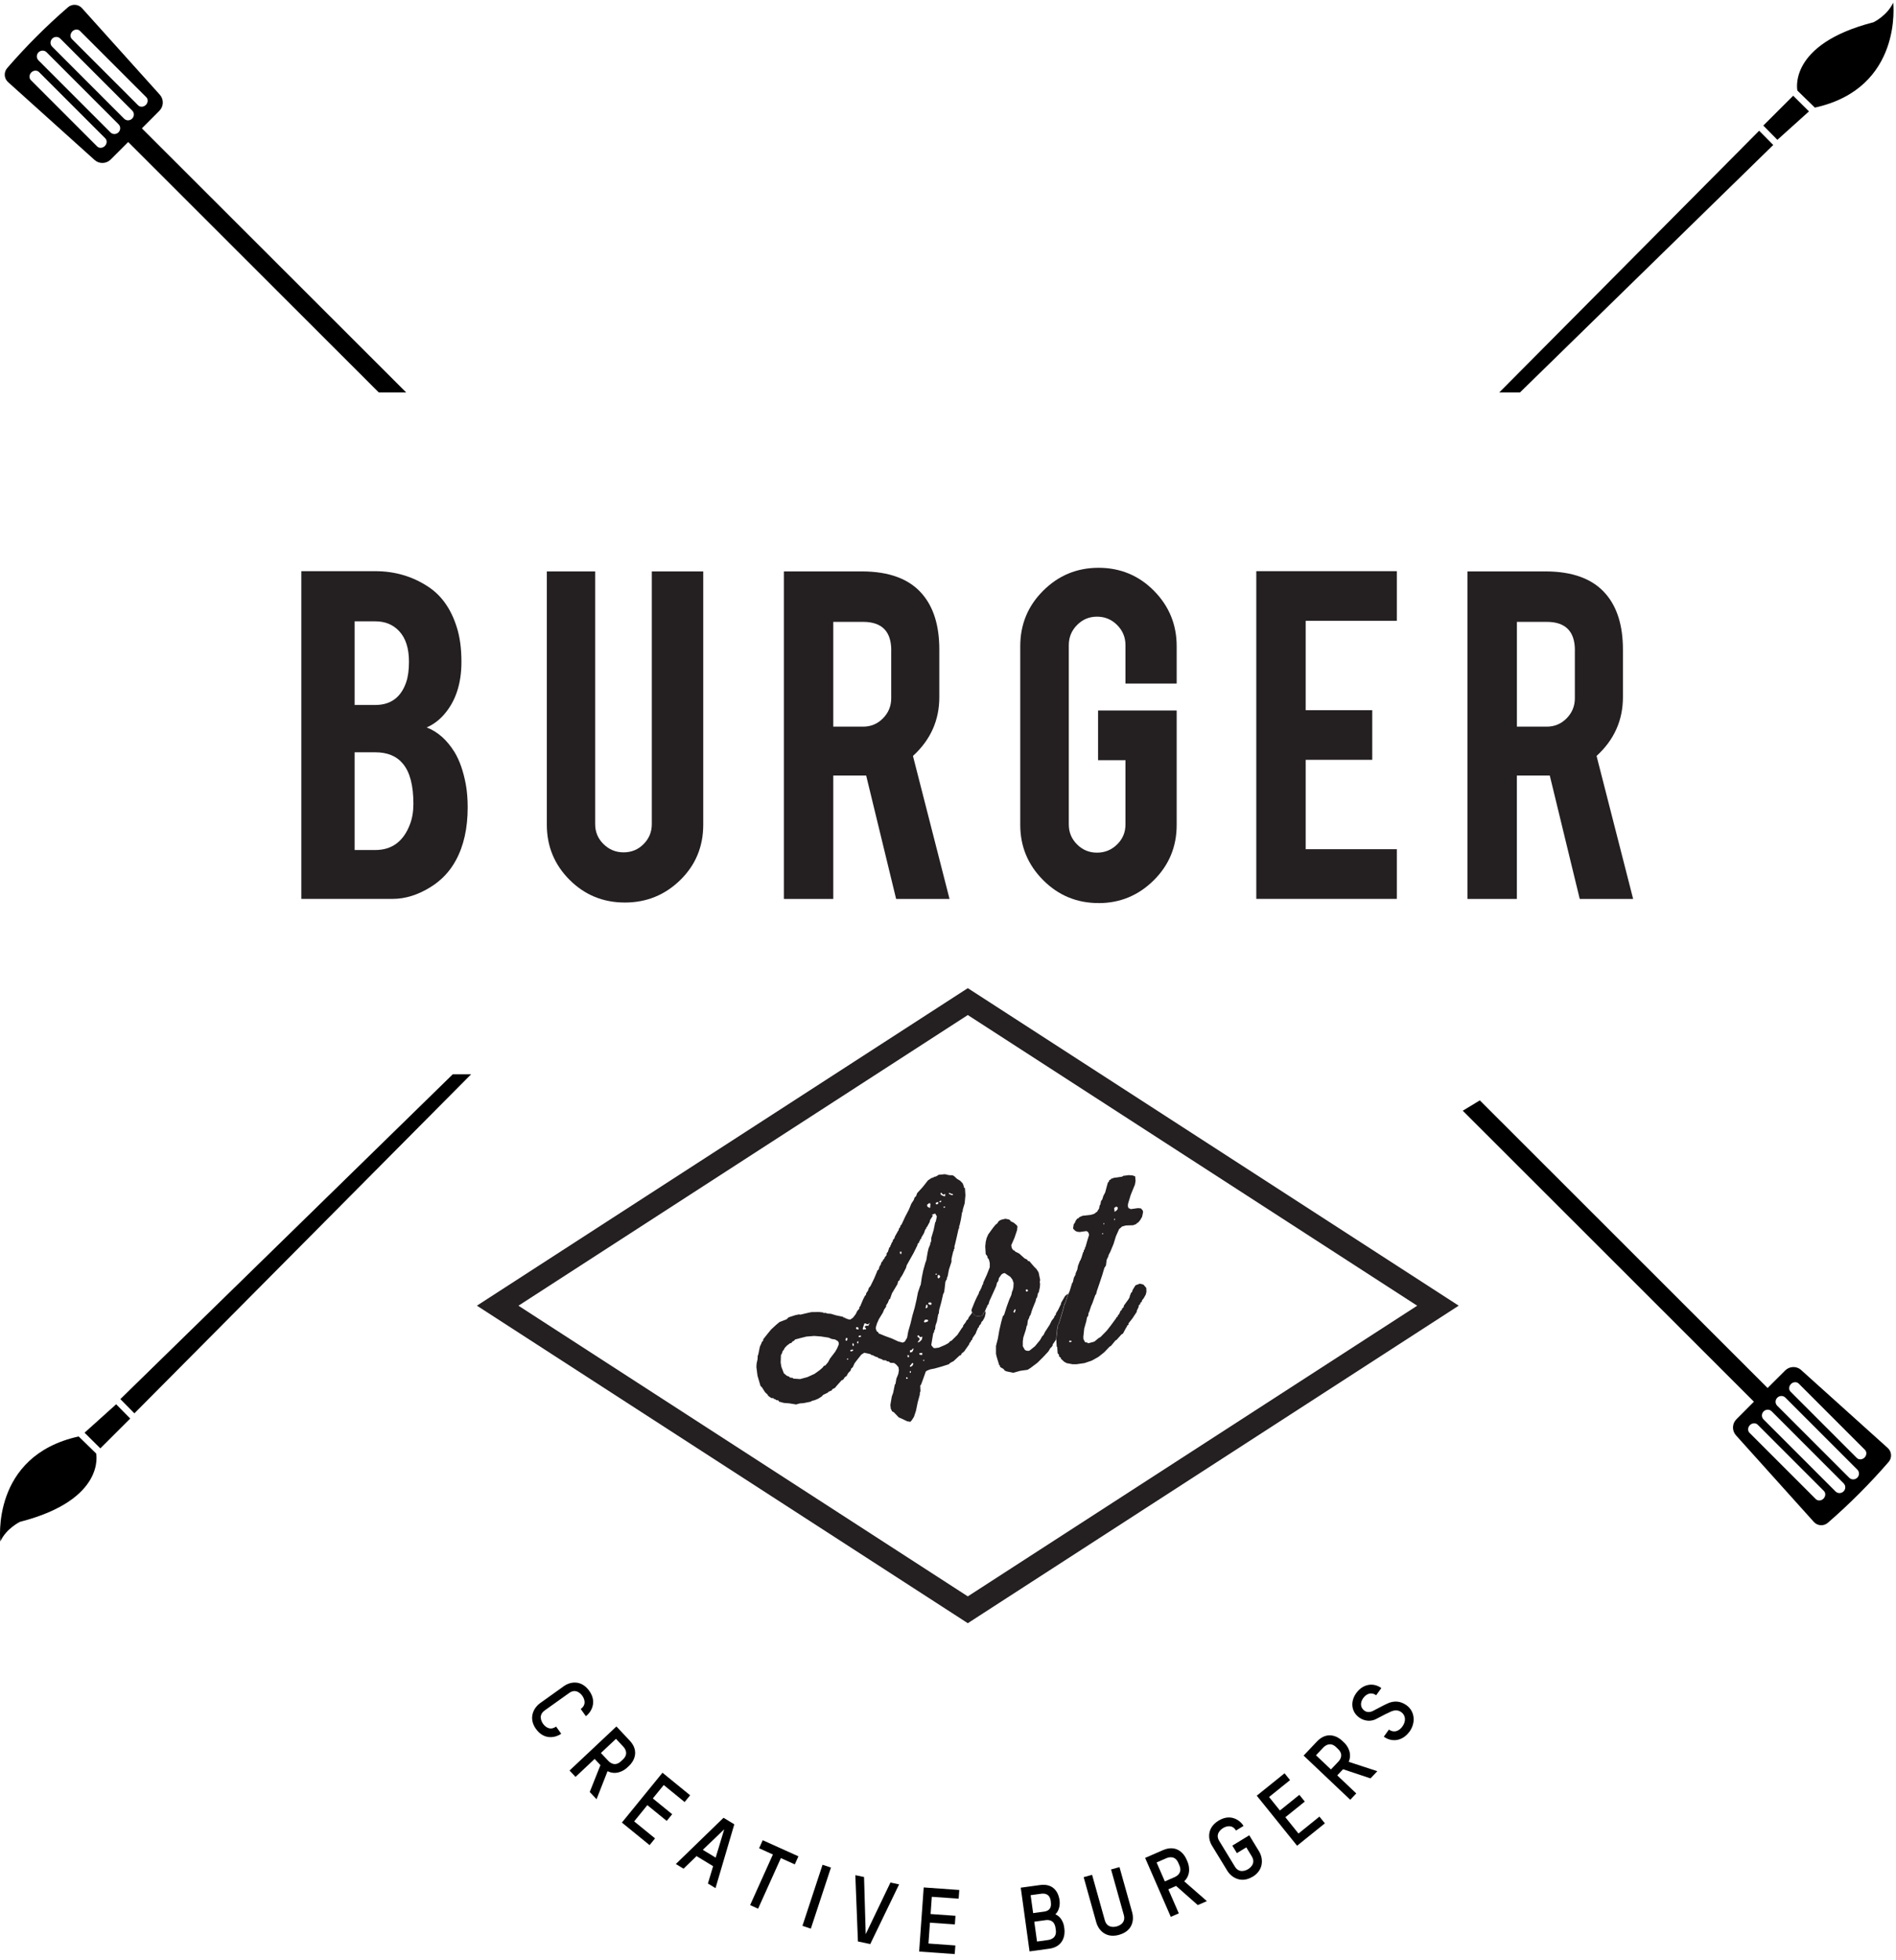 <svg xmlns="http://www.w3.org/2000/svg" id="a" viewBox="0.0 0.0 561.0 578.0" width="242" height="250"><path d="M23.28,424.03C-2.86,429.77.1,455.08.1,455.08c1.73-3.83,5.8-5.8,5.8-5.8,25.56-6.55,22.55-20.21,22.55-20.21l-5.17-5.04ZM551.68,430.27c-.66.66-1.68.71-2.27.12l-19.61-19.61c-.59-.58-.54-1.6.13-2.27.66-.66,1.68-.71,2.27-.13l19.61,19.61c.6.59.54,1.61-.12,2.28M549.54,436.22c-.66.66-1.72.67-2.37.03l-21.32-21.32c-.65-.65-.64-1.7.03-2.37.67-.66,1.72-.67,2.37-.03l21.32,21.32c.65.65.64,1.7-.02,2.37M545.49,440.27c-.66.66-1.72.67-2.37.03l-21.32-21.32c-.65-.65-.63-1.71.03-2.36.67-.66,1.72-.69,2.37-.04l21.31,21.32c.65.65.64,1.71-.02,2.37M539.54,442.42c-.66.67-1.68.72-2.28.12l-19.61-19.6c-.59-.59-.53-1.61.13-2.27.66-.66,1.68-.72,2.27-.14l19.61,19.61c.6.6.54,1.61-.12,2.28M532.95,404.38c-1.36-1.22-3.45-1.17-4.75.14l-5.19,5.18-85.15-85.06-5.05,3.06,86.15,86.05-5.18,5.19c-1.3,1.3-1.36,3.38-.13,4.75l23.04,25.61c1.07,1.2,2.92,1.31,4.13.27,6.43-5.57,12.43-11.58,18-18.01,1.05-1.21.94-3.05-.27-4.13l-25.61-23.04ZM25.02,422.92l4.67,4.63,8.84-8.82-4.16-4.22-9.35,8.41ZM35.61,412.98l4.16,4.21,99.63-100.27h-5.43l-98.36,96.06ZM9.26,20.65c.66-.66,1.68-.71,2.28-.12l19.61,19.61c.59.58.54,1.6-.13,2.27-.66.66-1.68.71-2.27.13L9.14,22.93c-.6-.59-.54-1.61.12-2.28M11.4,14.7c.66-.66,1.72-.67,2.37-.03l21.32,21.32c.65.65.63,1.7-.03,2.37-.67.66-1.72.67-2.37.03L11.38,17.07c-.65-.65-.64-1.7.02-2.37M15.45,10.65c.66-.66,1.72-.67,2.37-.03l21.31,21.32c.65.65.63,1.7-.03,2.36-.66.66-1.72.69-2.37.04L15.43,13.03c-.65-.65-.64-1.71.02-2.37M21.4,8.5c.67-.67,1.68-.72,2.28-.12l19.61,19.6c.59.59.53,1.61-.13,2.27-.66.66-1.68.72-2.27.14L21.28,10.79c-.6-.6-.54-1.61.12-2.28M27.99,46.54c1.36,1.22,3.45,1.17,4.76-.14l5.18-5.18,74.14,74.06h8.11L41.98,37.18l5.18-5.19c1.3-1.3,1.35-3.38.13-4.75L24.25,1.63c-1.08-1.2-2.92-1.31-4.13-.26C13.69,6.93,7.69,12.94,2.12,19.37c-1.05,1.22-.94,3.05.26,4.13l25.61,23.04ZM524.67,42.1l-4.16-4.21-76.9,77.4h6.12l74.94-73.18ZM535.25,32.17l-4.67-4.63-8.84,8.82,4.16,4.22,9.35-8.41ZM536.99,31.05c26.15-5.74,23.18-31.05,23.18-31.05-1.73,3.83-5.8,5.8-5.8,5.8-25.56,6.55-22.55,20.21-22.55,20.21l5.17,5.04Z" fill="#000" stroke-width="0" /><path d="M104.93,250.6h6.11c4.94,0,8.37-2.55,10.28-7.65.67-1.75,1-3.76,1-6.03,0-5.41-1.03-9.35-3.09-11.82-1.86-2.27-4.59-3.4-8.19-3.4h-6.11v28.91ZM104.93,207.71h6.11c4.53,0,7.57-2.22,9.12-6.65.57-1.65.85-3.68.85-6.11,0-4.02-.98-7.06-2.94-9.12-1.8-1.91-4.15-2.86-7.03-2.86h-6.11v24.73ZM89.16,265.05v-96.91h21.87c5.77,0,10.97,1.52,15.61,4.56,3.97,2.58,6.8,6.57,8.5,11.98.93,2.88,1.39,6.31,1.39,10.28,0,6.49-1.73,11.7-5.18,15.61-1.44,1.65-3.14,2.91-5.1,3.79,3.25,1.23,6,3.68,8.27,7.34,1.49,2.47,2.6,5.67,3.32,9.58.36,2.01.54,4.25.54,6.72,0,6.13-1.16,11.34-3.48,15.61-1.8,3.35-4.35,6.03-7.65,8.04-3.71,2.27-7.39,3.4-11.05,3.4h-27.05Z" fill="#241f21" stroke-width="0" /><path d="M184.9,266.13c-6.44,0-11.9-2.24-16.38-6.72-4.48-4.48-6.72-9.92-6.72-16.31v-74.89h14.3v74.73c0,2.32.82,4.29,2.47,5.91s3.63,2.44,5.95,2.44,4.29-.81,5.91-2.44,2.43-3.59,2.43-5.91v-74.73h15.22v74.89c0,6.49-2.27,11.96-6.8,16.38-4.54,4.43-10,6.65-16.38,6.65" fill="#241f21" stroke-width="0" /><path d="M263.71,191.55c0-5.62-2.78-8.42-8.35-8.42h-8.81v30.99h8.81c2.32,0,4.29-.82,5.91-2.47,1.62-1.65,2.43-3.63,2.43-5.95v-14.14ZM254.98,168.21c8.14,0,14.12,2.24,17.93,6.73,3.35,3.92,5.02,9.37,5.02,16.38v14.07c0,6.85-2.6,12.65-7.8,17.39l10.82,42.28h-15.8l-8.86-36.48h-9.74v36.48h-14.61v-96.84h23.03Z" fill="#241f21" stroke-width="0" /><path d="M325.06,266.29c-6.44,0-11.92-2.27-16.42-6.8-4.51-4.53-6.76-9.97-6.76-16.31v-52.86c0-6.44,2.26-11.91,6.8-16.42,4.53-4.51,9.99-6.76,16.38-6.76s11.9,2.27,16.38,6.8c4.48,4.54,6.72,10,6.72,16.38v11.05h-15.15v-11.36c0-2.32-.82-4.3-2.47-5.95-1.65-1.65-3.63-2.47-5.95-2.47s-4.29.83-5.91,2.47c-1.63,1.65-2.44,3.63-2.44,5.95v53.02c0,2.32.81,4.29,2.44,5.91,1.62,1.63,3.59,2.44,5.91,2.44s4.3-.81,5.95-2.43c1.65-1.62,2.47-3.58,2.47-5.89v-19.03h-8.11v-14.69h23.26v33.85c0,6.44-2.27,11.9-6.8,16.38-4.53,4.48-9.97,6.73-16.31,6.73" fill="#241f21" stroke-width="0" /><polygon points="371.72 265.05 371.72 168.14 413.3 168.14 413.3 182.82 386.33 182.82 386.33 209.25 406.03 209.25 406.03 223.93 386.33 223.93 386.33 250.36 413.3 250.36 413.3 265.05 371.72 265.05" fill="#241f21" stroke-width="0" /><path d="M465.99,191.55c0-5.62-2.78-8.42-8.35-8.42h-8.81v30.99h8.81c2.32,0,4.29-.82,5.91-2.47,1.62-1.65,2.43-3.63,2.43-5.95v-14.14ZM457.25,168.21c8.14,0,14.12,2.24,17.93,6.73,3.35,3.92,5.02,9.37,5.02,16.38v14.07c0,6.85-2.6,12.65-7.8,17.39l10.82,42.28h-15.8l-8.86-36.48h-9.74v36.48h-14.61v-96.84h23.03Z" fill="#241f21" stroke-width="0" /><path d="M268.14,406.49l.28.04.2.4-.48.07v-.5ZM269.23,404.72l.28-.04v.5s-.29.04-.29.04v-.5ZM269.23,403.39v-.23l.75-.91.28.27-.29.61-.53.3-.21-.05ZM273.19,401.38l.34.09v.15l-.41.06.07-.3ZM250.62,401.02l.34-.05v.31s-.34.05-.34.05v-.31ZM268.56,400.55l-.07-.57h.35s.13.22.13.22v.37s-.13.02-.13.02l-.28-.04ZM272.03,399.77v-.29l.07-.08.67-.1.14.19v.37l-.41.06-.48-.14ZM251.64,398.82l-.05-.28.12-.09.55-.13.2.11-.07.24-.53.21-.21-.05ZM269.24,398.55l.48-.07.34-.41.27-.04-.19.6-.27.42-.62.15v-.65ZM252.19,396.84l.07-.3.2-.11.21.49-.07.3-.27.04-.14-.42ZM253.55,396.21l.14-.23.34-.12-.14.68h-.12s-.21-.32-.21-.32ZM250.15,395.43l.21-.53.27-.04.14.27-.14.54-.34.04-.14-.29ZM234.65,406.93v-.21l-.89-.11-.34-.32-.61-.2-.89-.76-.74-1.95-.19-1.22.08-2.2.34-.57.12-.54.41-.5.21-.45.61-.68.96-.73.46-.13.29-.42.46-.2.34-.41.14-.02,1.23-.33,1.96-.49,2.31-.19,2.05.16,2.24.35.87.38,1.03.16.87.53.21.49v.44l-.48,1.16-.61,1.05-1.5,1.96-.55,1.04-.82,1-.41.11-.46.58-.82.71-1.5,1.08-2.12.97-2.17.59-2.1-.15ZM254.03,394.53v-.13l.21-.18.34-.05.2.13v.13l-.2.18-.34.05-.21-.12ZM271.63,395.95l.48-.58-.07-.43-.55-.36-.05-.28.12-.17.34.03.29.48.75-.11-.22.91-.61.58-.55.23.07-.3ZM253.5,392.33l-.21-.2v-.29l.26-.19.48.24v.5l-.53-.06ZM257.44,390.38l-.41.65-.07.3-.46-.09-.55.16-.07.32.34.32v.37l-.47-.09-.21.18-.27-.27v-.13l.48-1.47.34-.05.41.25h.34s.61-.44.61-.44ZM273.4,390.19v-.21l.22-.4.41-.13.54.13.07.22-.14.23-.8.27-.29-.11ZM273.89,386.09v-.13l.14-.83.27-.04.14.11.05.51-.34.41-.27-.04ZM274.98,385.05l-.27-.25-.07-.28.48-.14.41.1.12.2-.07.37-.2.03-.41-.02ZM277.45,377.08v-.58s.13-.25.13-.25l.41.1.21.49-.41.42-.14.02-.2-.2ZM276.83,375.92l.34-.05v.31l-.34.05v-.31ZM266.31,370l-.05-.59.46-.06v.67l-.12.02-.28-.04ZM265.85,395.96l-1.96-.9-1.9-.69-1.98-.81-.26-.48-.27-.04-.34-.83v-.44l.34-1.14.54-1.25,1.23-2,.34-.86.61-.89v-.39l.48-.72.41-1.02.27-.17.55-1.61.34-.57,1.29-2.16.21-.83.48-.43.06-.37.7-1.06,1.09-2.13.2-.76.89-1.6,1.16-2.06,1.09-2.21.13-.53.41-.35v-.36l.29-.18v-.38l.34-.18v-.31l.8-1.34.41-1.17.28-.18v-.37l.2-.11.82-1.52.08-.51.87-1.37-.41-.17.75-.32.35-.05.46.82-.34,1.64-.13.02-.48,2.35-.68,2.29-.07,1.18-.21.26-.05.53-.48,1.16-.27,1.13-.41,2.4-.29.79-.61,2.2-.41,1.98-.34,2.32-.14.23-.68,2.01-.41,2.11-.54,2.34-.68,2.36-.56,2.36-.68,2.36-.34,1.87-.68,1.13-.62.3-1.23-.33ZM279.18,356.3l.07-.3.41.1v.13l-.27.19-.21-.12ZM274.43,356.1l-.14-.57.14-.1.41-.35.34-.05.13.35-.13,1.11-.74-.4ZM276.87,355.24v-.29l.14-.1.61-.16v.52s-.54.21-.54.21l-.21-.18ZM277.95,354.65v-.16l.34-.18.28.1-.14.25-.27.12-.21-.13ZM280.75,352.27l.07-.3.53.21.07.07.48.07.07.3-.35.05-.87-.4ZM278.44,352.6l-.19-.49.27-.17.53.58.14-.02.48-.22v.67s-.34.04-.34.04l-.89-.39ZM277.84,346.6l-.96.57-.48.07-.13.15-.74.26-.96.65-1.55,1.97-1.64,1.79-.34.93-.41.35-.27.77-.7,1.06-.73,1.77-1.11,2.13-1.02,2.2-.41.5v.29l-.41.5-.07.45-.2.26-.89,1.58-.2.63-.41.42-.07.45-.34.49-.2.61-.14.02v.37l-.34.34-.41,1.25-.34.41-.07.59-.54.67-.07.3-.41.42-.07.3-.41.42-.27.85-.22.18-.34,1.09-.41.35-.06.3-.89,2.11-1.09,2.21-.41.42-.27.84-.55.81-.07.45-.34.36-.54,1.09-.82,1.94-.21.18-.06.52-.63.74-.41.86-.82,1.07-.8.55-.82-.11v-.13s-.27.04-.27.04v-.16l-.36.05v-.21l-.27.04v-.16l-.34.05-.07-.22-2.1-.44-1.49-.45-1.09-.08-.55-.21-.53.08-.14-.19-1.23-.13-2.24.03-1.02.22-2.24.53-.41-.08-1.09.23-1.98.64-.61.59-2.1.81-.97.81-1.5,1.38-.75.91-1.57,1.97-.05.45-.41.42-.07.3-.48,1.03-.49,2.41-.13.17-.07,1.18-.27,1.21-.07,1.05.33,2.59.27.92.62,2.1.41.38.94,1.48.82.77v.21l1.01.74h.55s.27.25.27.25l.48.16.13.19.62.06.34.47.13-.02,1.23.33,1.64.13,1.96.32,1.1-.31,1.09-.08,2.24-.45.13-.17,1.09-.31.96-.42,1.02-.66.34-.41,1.5-.73.14-.23.87-.34.29-.42.75-.39.47-.58,1.5-1.67.41-.13.55-.81.48-.28.46-.87.75-.78.14-.54.48-.43.54-1.17.48-.64,1.5-1.9.89-.57,1.83.4v.16s.27-.04.27-.04v.21l.34-.05.75.42.94.31v.21l.29-.04v.15l.34-.05v.16h.34s.41.34.41.34l.94.08.34.32.28-.04.46.23.14.21,1.15.05.61.44.68.79.14.92-.2,1.14-.55,1.33-.27,1.58-.21.18v.13l-.47,2.28-.41,1.15-.42,2.48.12,1.08.41.83.48.22,1.49,1.56.68.27,1.77.85.94.17h0l.41-.42.68-1.06.61-1.85.49-2.41.63-2.3v-.5l.2-.54-.07-1.68.21-.17.61-1.64.82-2.31.41-.29.94-.35,1.3-.26,2.1-.59,2.05-.65.46-.43.96-.5,1.77-1.65.41-.13.2-.47.75-.61,1.44-2.05.2-.54.21-.16.27-.56.27-.19.07-.43.95-1.38.41-1.1.14-.02v-.37s.34-.33.34-.33l.2-.55.41-.42.22-.62.41-.42.54-1.02.27-1.15-.11-.73-.08.18-.41.5-.19.53-.41.29-1.16.09-.74-.11-.86-1.07-.23.47-.82,1.08-.2.54-.41.35-.29.56-.75.99v.29l-.41.5-1.29,1.95-1.71,1.7-.47.22-.41.48-1.09.6-1.83.77-1.16.16-.41-.09-.62-.78v-.16l.14-.9.41-2.4.27-.48.07-.53.21-.17.13-1.19.41-1.17.41-2.25.14-.02.13-1.19.63-2.3.54-2.34.28-.56.13-.83.27-2.38.14-.02v-.36l.2-.03.15-.83.14-.17.41-2.11.75-2.3v-.88s.54-2.28.54-2.28l.14-.02v-.5l.2-.18v-.73l.14-.46.54-2.29.56-2.5.14-.02v-.66l.13-.23.41-1.82.34-2.1.14-.1.08-.74.54-1.77.22-2.37-.14-2.11-.34-.24v-.36l-.34-.83-.75-.78-.89-.52-.82-.77-.47-.3-1.15-.05-1.16-.28-1.76.17Z" fill="#241f21" stroke-width="0" /><path d="M299.85,387.14l.41-.73.27.12-.27.84-.21.03-.2-.26ZM303.53,380.98v-.37l.41-.06.2.19v.29s-.14.1-.14.1l-.34.05-.13-.19ZM296.29,359.91l-.75.41-.48.72-.47.35-.75.91-1.43,1.97-.48,1.09-.27,1.15-.14,1.33.14,2.27.46.59.14.58.34.39.26,1.06v1.25s-.88,2.24-.88,2.24l-1.04,2.28-.05.45-.21.26-.41,1.15-.13.02-.07.37-.34.49-.14.54-.54,1.02-.62,1.34-.95,2.34v.58l.16.19.86,1.07.74.11,1.16-.09.41-.29.19-.53.41-.5.08-.18.47-1.07h.12s0-.38,0-.38l.41-.5.27-.92,1.04-2.28.95-2.11.27-1.06.35-.42.2-.91.75-1.07.41-.27.54-.15,1.7,1.15.6.8.34.99-.06,1.26-.22.97-.13.17-.28,1.21-.54,1.17-.82,2.25-.75,2.37-.41.5-.48,1.76-.54,2.35-.42,2.42-.56,2.19v2.35s.26,1.07.26,1.07l.69,2.25.2.12.07.43,1.01.59.34.45.48.24,2.04.44,2.1-.59,2.17-.3.89-.57,2.03-1.53,1.64-1.63,1.57-1.68.68-1.13h.12s.48-.66.48-.66v-.29l.75-1.06.28-.45v-.18s.26-2.31.26-2.31v-.52s.14-.23.14-.23l.13-1.19.21-.18.75-2.37.68-2.38.27-1.13.14-.02v-.36l.13-.02.7-2.15.15-.35h-.2l-.7.54-1.21,2.07v.29l-.89,1.82-.61.97-.07.45-.34.34-.15.46-.75.99-.54,1.11-1.3,2.01-.07.08-.46.95-.41.42-.63,1.11-1.5,1.82-1.57,1.26-.34.11-.6-.05-.48-.24-.61-1.08v-1.46s.15-1.12.15-1.12l.75-2.32.27-1.21h.12s.22-1.58.22-1.58l.34-.64.14-.52.34-.49.07-.45.13-.02v-.29l.41-1.17.89-2.18.07-.51.34-.57.27-1.21.2-.18.34-1.51.07-1.19-.12-.21.13-.82-.46-2.21-.62-.95-.75-.76-1.35-1.58-.48-.09-.14-.35-.8-.39-1.63-1.46-1.08-.52-.34-.37-.27-.04-.48-.66-.14-.86.96-2.19.75-2.24.13-1.11-.27-.4-.82-.69-.94-.46-.07-.2-.41-.31-1.09-.21-1.23.3Z" fill="#241f21" stroke-width="0" /><path d="M316.34,396.05v-.16l.19-.24.55.13v.15l-.21.16-.34.05-.19-.11ZM326.11,363.94l.27-.04v.29l-.27.04v-.29ZM326.58,361.3l-.07-.28.21-.18v.52l-.14-.06ZM329.64,360l.14-.1-.14-.13.14-.17.12.06v.31l-.12.15-.14-.11ZM329.65,356.47l.48-.35.27-.04.34.24-.07.53-.27.33-.14.09-.46.35-.14-1.15ZM332.46,346.91l-.48.3-2.38.33-.94.35-.08.24-.34.05-.14.52-.27.19-.27.92-.55,2.06-.54,1.01-.34,1.09-.35.42-.2,1.05-.2.26-.21,1.05-.2.18-.28.56-.95.71-1.02.3-2.38.26-1.01.43-.14.25-.48.2-.46.66-.21.55-.34.41-.2,1.28.6.64.55.29.8.1,1.98-.28.41.18.26.4.14.56-.48,1.55-.61,2.12-.14.02v.39l-.34.54v.31l-.2.24-.56,1.84h-.12s0,.38,0,.38l-.21.16-.61,1.57-.21,1.12-.48,1.09-.06.45-.48.88-.27,1.21-.28.48-.68,2.23-.38.89-.16.36-.7,2.15-.12.02v.36l-.14.02-.27,1.13-.68,2.38-.75,2.37-.21.18-.13,1.19-.14.23v.52s-.28,2.3-.28,2.3v.18s.12,2.22.12,2.22l.14-.02.14,1.96.34.34.12.64.48.3v.29s.96.9.96.9l.75.42,1.76.33h1.16s2.37-.34,2.37-.34l2.19-.75,1.91-1.07,1.69-1.33,1.64-1.71.39-.21,1.37-1.65.27-.11,1.5-1.67.41-.21,1.02-1.89.14-.02v-.37l.48-.37v-.37s1.16-1.47,1.16-1.47l1.29-1.95v-.29l.56-1.19.05-.5.41-.29.07-.45.34-.18.15-.54.48-.59.61-1.1.2-.83h0s-.05-1.11-.05-1.11l-.82-.98-1.08-.29-1.3.49-.82,1.34-.2.62-.41.42v.37s-.15.02-.15.02v.29l-.12.02v.37l-.34.64-1.37,1.88-.13.54-.48.43v.29l-.41.35-.41.94-.41.42v.29l-.34.2-.14.31-1.5,2.05-1.28,1.64-1.84,1.87-.55.31-1.28,1.05-1.83.49-.21-.2-.68-.12-.48-.89-.05-.65.27-2.53.61-2.14.22-1.13.34-.49.13-.9.14-.15.55-1.69.47-1.1.82-2.3.21-.18.27-1.05.82-2.4.76-2.29.61-2.07.48-.74.2-1.64.55-1.17v-.23l.54-1.02.97-2.35.68-2.21.95-2.13.89-.78,1.09-.3,2.17-.07.96-.37.2-.32.27-.04.69-.83.54-.96.27-1.29-.05-.49-.55-.67-.89-.09-2.24.31-.12-.21h-.34s-.28-.49-.28-.49v-.73s.14-.54.14-.54l.68-2.23.34-.86.9-2.18.2-1.13-.12-1.29-.07-.07-.75-.26-1.15-.07-1.36.19Z" fill="#241f21" stroke-width="0" /><path d="M286.36,479.25l-145.25-93.9,145.25-93.9,145.25,93.9-145.25,93.9ZM153.4,385.36l132.96,85.96,132.97-85.96-132.97-85.96-132.96,85.96Z" fill="#241f21" stroke-width="0" /><path d="M158.58,510.52c-2.5-3.5-.3-6.53,1.11-7.54l7.29-5.21c1.37-.97,4.82-2.1,7.39,1.51,2.46,3.45.37,6.48-1.02,7.47l-1.52-2.13c1.87-1.33,1-3.14.48-3.88-.56-.78-2-2.21-3.89-.86l-7.25,5.17c-1.91,1.36-1.03,3.19-.47,3.98.53.73,1.95,2.14,3.84.79l1.52,2.13c-1.41,1.01-4.94,2.12-7.48-1.44" fill="#000" stroke-width="0" /><path d="M184.32,519.54c1.69-1.59.74-3.11.06-3.83l-2.12-2.26-4.46,4.18,2.16,2.3c.68.72,2.1,1.73,3.8.14l.56-.53ZM174.49,529.18l3.17-7.96-1.71-1.83-5.66,5.32-1.77-1.89,13.87-13.03,3.93,4.18c3.03,3.23,1.09,6.27-.14,7.41l-.64.6c-1.01.95-3.32,2.28-5.77,1.03l-3.26,8.3-2.01-2.14Z" fill="#000" stroke-width="0" /><polygon points="184.01 538.21 196.02 523.47 204.2 530.14 202.57 532.14 196.39 527.11 193.16 531.07 198.89 535.74 197.27 537.72 191.54 533.06 187.64 537.86 193.82 542.89 192.2 544.88 184.01 538.21" fill="#000" stroke-width="0" /><path d="M214.29,540.2l-6.34,6.07,3.81,2.31,2.53-8.39ZM209.46,556.23l1.54-5.12-4.9-2.98-3.85,3.72-2.28-1.38,14.11-13.68,3.19,1.94-5.56,18.87-2.26-1.37Z" fill="#000" stroke-width="0" /><polygon points="231.05 548.72 224.31 563.68 221.95 562.62 228.69 547.65 224.61 545.81 225.68 543.43 236.24 548.19 235.17 550.57 231.05 548.72" fill="#000" stroke-width="0" /><rect x="232.13" y="558.85" width="19.02" height="2.62" transform="translate(-365.99 614.41) rotate(-71.77)" fill="#000" stroke-width="0" /><polygon points="266.03 556.49 257.5 574.14 253.85 573.37 253.08 553.77 255.66 554.31 256.15 571.21 263.47 555.95 266.03 556.49" fill="#000" stroke-width="0" /><polygon points="271.96 576.35 282.49 577.1 282.68 574.55 274.72 573.98 275.16 567.81 282.53 568.34 282.71 565.78 275.35 565.26 275.71 560.16 283.65 560.72 283.84 558.15 273.31 557.4 271.96 576.35" fill="#000" stroke-width="0" /><path d="M312.32,569.41c-.31-2.3-1.88-2.49-2.96-2.34l-3.33.46.81,5.86,3.2-.44c.98-.13,2.68-.69,2.36-2.99l-.08-.55ZM310.9,561.42c-.31-2.27-1.94-2.29-2.88-2.16l-3.07.42.74,5.31,3.22-.44c1.06-.15,2.33-.65,2.02-2.9l-.03-.23ZM310.45,575.51l-5.82.8-2.6-18.84,5.68-.78c4.36-.6,5.54,2.68,5.77,4.34l.04.32c.13.95-.01,2.83-1.25,4,1.8.72,2.45,2.71,2.58,3.68l.09.64c.23,1.67-.17,5.24-4.5,5.85" fill="#000" stroke-width="0" /><path d="M331.14,571.41c-4.26,1.19-6.24-1.82-6.74-3.6l-3.76-13.45,2.49-.7,3.77,13.45c.63,2.26,2.65,2.06,3.55,1.8.9-.25,2.7-1.12,2.07-3.37l-3.77-13.46,2.49-.7,3.78,13.48c.49,1.77.39,5.34-3.87,6.54" fill="#000" stroke-width="0" /><path d="M348.64,550.12c-.93-2.13-2.68-1.74-3.58-1.35l-2.84,1.24,2.44,5.6,2.88-1.26c.9-.39,2.33-1.39,1.41-3.52l-.31-.71ZM354.41,562.62l-6.42-5.67-2.3,1,3.1,7.11-2.37,1.03-7.59-17.43,5.26-2.29c4.06-1.77,6.26,1.08,6.93,2.63l.35.8c.55,1.27,1.02,3.89-.98,5.78l6.71,5.86-2.69,1.17Z" fill="#000" stroke-width="0" /><path d="M370.62,554.22c-3.67,2.23-6.52-.18-7.42-1.66l-4.67-7.65c-.88-1.43-1.75-4.96,2.03-7.27,3.62-2.21,6.41-.04,7.39,1.56l-2.23,1.36c-1.18-1.94-3.04-1.21-3.82-.73-.82.5-2.35,1.84-1.15,3.8l4.64,7.61c1.21,1.98,3.1,1.24,3.92.74.77-.47,2.28-1.8,1.07-3.78l-1.62-2.66-2.78,1.7-1.35-2.21,5.01-3.06,2.98,4.9c.9,1.48,1.69,5.12-2,7.38" fill="#000" stroke-width="0" /><polygon points="383.79 545.06 371.86 530.26 380.08 523.64 381.71 525.65 375.5 530.65 378.71 534.64 384.46 530.01 386.07 532 380.32 536.63 384.2 541.45 390.4 536.45 392.01 538.44 383.79 545.06" fill="#000" stroke-width="0" /><path d="M395.33,515.9c-1.68-1.59-3.14-.55-3.82.16l-2.13,2.25,4.43,4.19,2.16-2.28c.68-.71,1.6-2.19-.08-3.78l-.56-.54ZM405.51,525.14l-8.12-2.7-1.72,1.82,5.63,5.33-1.78,1.88-13.8-13.07,3.94-4.16c3.04-3.21,6.18-1.45,7.4-.29l.64.6c1.01.95,2.46,3.17,1.36,5.7l8.47,2.77-2.02,2.13Z" fill="#000" stroke-width="0" /><path d="M417.04,511.32c-2.02,2.79-5.17,3.24-7.59,1.49l1.51-2.1c1.41,1.02,2.93.54,3.97-.88,1.17-1.62.99-3.33-.3-4.27-1-.72-2.05-.62-3.07-.18-.82.36-2.1.99-4.38,2.2-1.49.8-3.46.69-5.02-.44-2.33-1.68-2.7-4.68-.86-7.23,1.92-2.66,5-3.23,7.42-1.48l-1.53,2.12c-1.36-.99-2.85-.52-3.84.85-.9,1.26-.93,2.78.35,3.71.73.53,1.65.54,2.59.06,1.52-.78,2.85-1.53,4.13-2.12,1.99-.97,4-.8,5.75.47,2.46,1.78,2.79,5.15.88,7.81" fill="#000" stroke-width="0" /></svg>